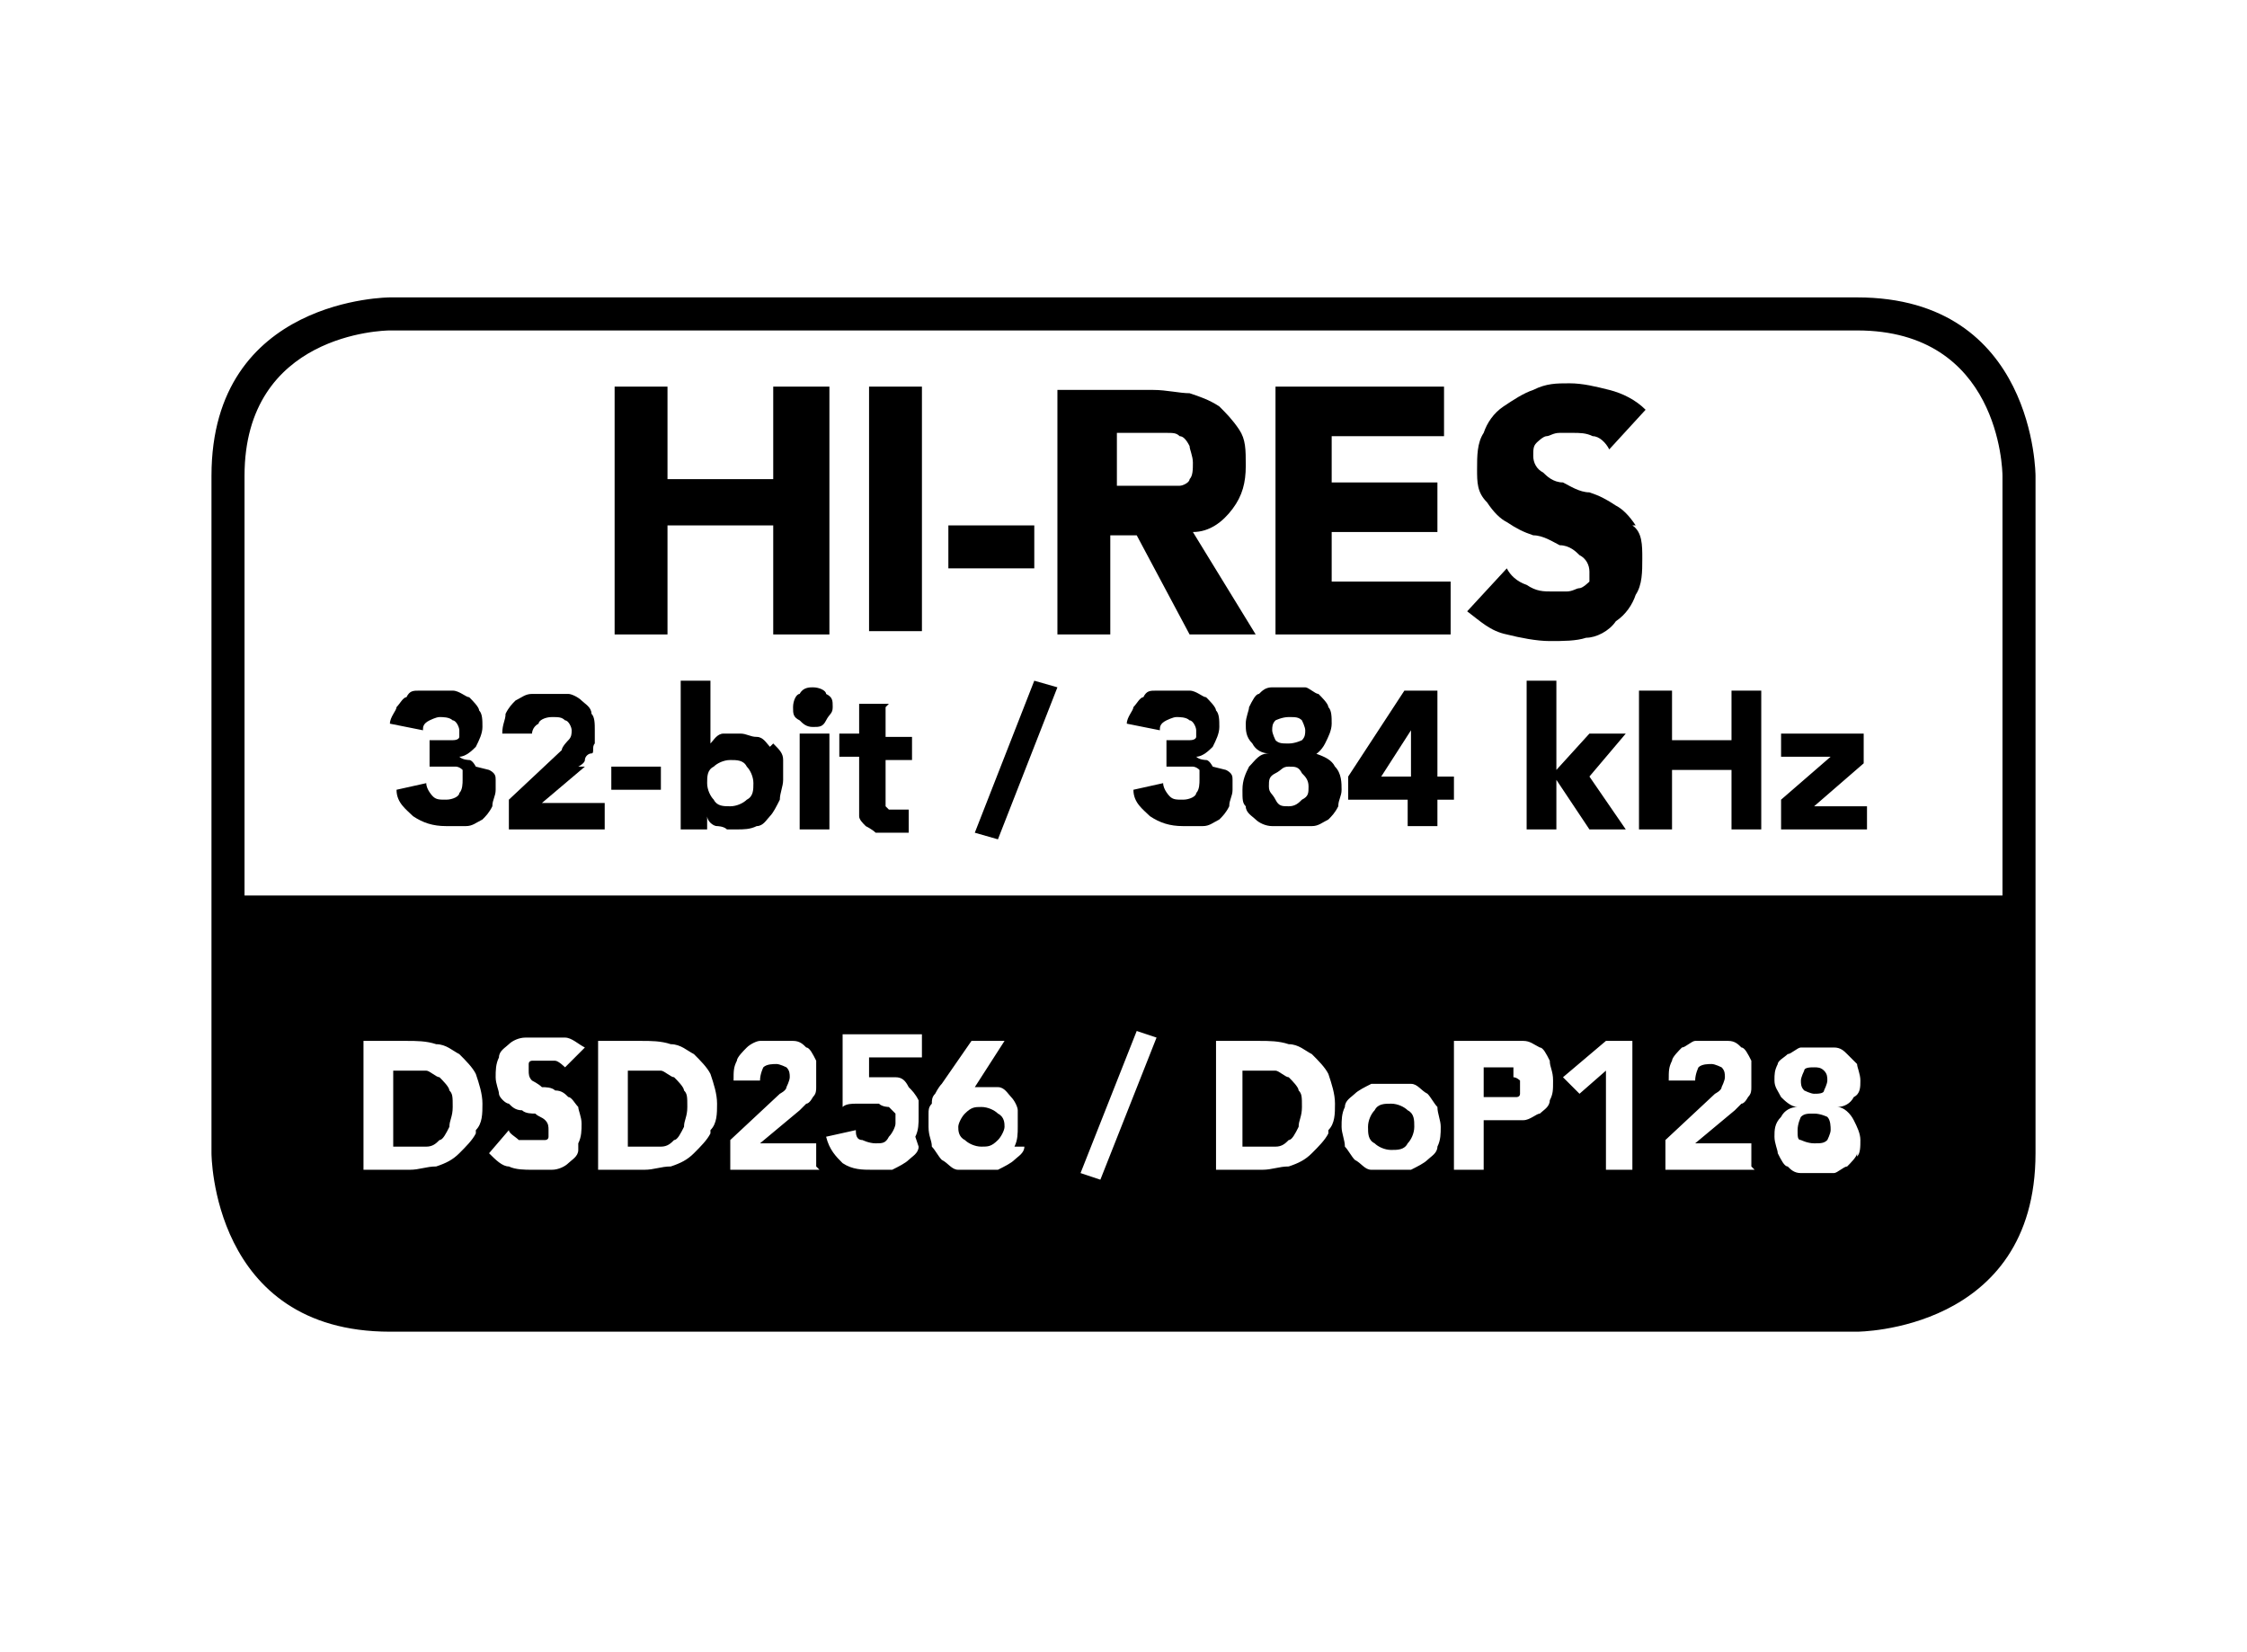 <?xml version="1.0" encoding="UTF-8"?>
<svg id="Layer_1" xmlns="http://www.w3.org/2000/svg" version="1.1" viewBox="0 0 68 50">
  <!-- Generator: Adobe Illustrator 29.2.1, SVG Export Plug-In . SVG Version: 2.1.0 Build 116)  -->
  <path d="M24.6,20.8c-.1,0-.3,0-.4.2-.1,0-.2.2-.2.4s0,.3.2.4c.1.1.2.2.4.2s.3,0,.4-.2.2-.2.2-.4,0-.3-.2-.4c0-.1-.2-.2-.4-.2Z"/>
  <polygon points="27.7 22.2 27.7 22.2 27.7 22.2 27.7 22.2"/>
  <path d="M26.9,21.3h-.9v.9h-.6v.7h.6v1.4c0,.2,0,.3,0,.4,0,.1.1.2.2.3,0,0,.2.1.3.2.1,0,.3,0,.4,0s.2,0,.3,0c.1,0,.2,0,.3,0v-.7s0,0-.2,0c0,0-.1,0-.2,0,0,0-.2,0-.2,0,0,0,0,0-.1-.1,0,0,0-.1,0-.2,0,0,0-.1,0-.2v-1h.8v-.7h-.8v-.9Z"/>
  <rect x="24.2" y="22.2" width=".9" height="2.9"/>
  <path d="M23.3,22.6c-.1-.1-.2-.3-.4-.3-.2,0-.3-.1-.5-.1s-.4,0-.5,0c-.2,0-.3.2-.4.3h0v-1.9h-.9v4.5h0s.8,0,.8,0v-.4h0c0,0,0,.1.1.2,0,0,.1.1.2.1,0,0,.2,0,.3.1,0,0,.2,0,.3,0,.2,0,.4,0,.6-.1.2,0,.3-.2.4-.3.1-.1.2-.3.3-.5,0-.2.1-.4.1-.6s0-.4,0-.6c0-.2-.1-.3-.3-.5ZM22.6,24.2c-.1.1-.3.2-.5.2s-.4,0-.5-.2c-.1-.1-.2-.3-.2-.5s0-.4.2-.5c.1-.1.3-.2.5-.2s.4,0,.5.2c.1.1.2.3.2.5s0,.4-.2.5Z"/>
  <path d="M14.4,23.2c0,0-.1-.2-.2-.2,0,0-.2,0-.3-.1h0c.2,0,.4-.2.5-.3.1-.2.2-.4.2-.6s0-.4-.1-.5c0-.1-.2-.3-.3-.4-.1,0-.3-.2-.5-.2-.2,0-.3,0-.5,0s-.3,0-.5,0c-.2,0-.3,0-.4.2-.1,0-.2.2-.3.3,0,.1-.2.3-.2.5l1,.2c0-.1,0-.2.2-.3,0,0,.2-.1.3-.1s.3,0,.4.1c.1,0,.2.2.2.3s0,.2,0,.2c0,0,0,.1-.2.1,0,0-.1,0-.2,0,0,0-.2,0-.2,0h-.3v.8h0s.2,0,.2,0c0,0,.2,0,.3,0,0,0,.2,0,.3,0,0,0,.1,0,.2.1,0,0,0,.2,0,.3s0,.3-.1.4c0,.1-.2.2-.4.2s-.3,0-.4-.1c0,0-.2-.2-.2-.4l-.9.2c0,.4.3.6.5.8.3.2.6.3,1,.3s.4,0,.6,0c.2,0,.3-.1.5-.2.1-.1.2-.2.3-.4,0-.2.1-.3.1-.5s0-.2,0-.3c0-.1,0-.2-.2-.3Z"/>
  <polygon points="29.5 25.2 29.5 25.2 30.2 25.4 32 20.8 31.3 20.6 29.5 25.2"/>
  <rect x="18.5" y="23.2" width="1.5" height=".7"/>
  <path d="M17.5,23.2c0,0,.2-.1.2-.2s.1-.2.2-.2,0-.2.1-.3c0-.1,0-.2,0-.4,0-.2,0-.4-.1-.5,0-.2-.2-.3-.3-.4-.1-.1-.3-.2-.4-.2-.2,0-.3,0-.5,0s-.4,0-.6,0c-.2,0-.3.1-.5.2-.1.1-.2.2-.3.4,0,.2-.1.3-.1.6h.9c0,0,0-.2.2-.3,0-.1.2-.2.4-.2s.3,0,.4.1c.1,0,.2.2.2.3s0,.2-.1.3c0,0-.2.2-.2.3l-1.6,1.5v.9h0s2.9,0,2.9,0v-.8h-1.9l1.3-1.1Z"/>
  <polygon points="56.4 23.1 56.4 22.2 53.9 22.2 53.9 22.9 55.4 22.9 53.9 24.2 53.9 25.1 56.5 25.1 56.5 24.4 54.9 24.4 56.4 23.1"/>
  <polygon points="52.4 22.4 50.6 22.4 50.6 20.9 49.6 20.9 49.6 25.1 50.6 25.1 50.6 23.3 52.4 23.3 52.4 25.1 53.3 25.1 53.3 20.9 52.4 20.9 52.4 22.4"/>
  <path d="M39.6,22.9h0c.2,0,.4-.2.5-.4.1-.2.2-.4.2-.6s0-.4-.1-.5c0-.1-.2-.3-.3-.4-.1,0-.3-.2-.4-.2-.2,0-.4,0-.5,0s-.4,0-.5,0c-.2,0-.3.1-.4.2-.1,0-.2.2-.3.4,0,.1-.1.3-.1.5s0,.4.2.6h0c.1.2.3.3.5.3h0c-.3,0-.4.2-.6.4-.1.2-.2.4-.2.7s0,.4.1.5c0,.2.2.3.3.4.1.1.3.2.5.2.2,0,.4,0,.6,0s.4,0,.6,0c.2,0,.3-.1.5-.2.1-.1.2-.2.3-.4,0-.2.1-.3.1-.5s0-.5-.2-.7c-.1-.2-.3-.3-.6-.4ZM38.6,21.8c0,0,.2-.1.4-.1s.3,0,.4.1c0,0,.1.2.1.3s0,.2-.1.3c0,0-.2.1-.4.1s-.3,0-.4-.1c0,0-.1-.2-.1-.3s0-.2.1-.3ZM39.4,24.2c-.1.1-.2.2-.4.2s-.3,0-.4-.2-.2-.2-.2-.4,0-.3.2-.4.2-.2.4-.2.3,0,.4.2c.1.1.2.2.2.4s0,.3-.2.4Z"/>
  <path d="M43.5,20.9h-1l-1.7,2.6v.7h1.8v.8h.9v-.8h.5v-.7h-.5v-2.6ZM42.7,23.5h-.9l.9-1.4h0v1.4Z"/>
  <polygon points="49.2 22.2 48.1 22.2 47.1 23.3 47.1 20.6 46.2 20.6 46.2 25.1 47.1 25.1 47.1 23.6 47.1 23.6 48.1 25.1 49.2 25.1 48.1 23.5 49.2 22.2"/>
  <path d="M36.7,23.2c0,0-.1-.2-.2-.2,0,0-.2,0-.3-.1h0c.2,0,.4-.2.5-.3.1-.2.2-.4.2-.6s0-.4-.1-.5c0-.1-.2-.3-.3-.4-.1,0-.3-.2-.5-.2-.2,0-.3,0-.5,0s-.3,0-.5,0c-.2,0-.3,0-.4.2-.1,0-.2.2-.3.3,0,.1-.2.3-.2.5l1,.2c0-.1,0-.2.2-.3,0,0,.2-.1.3-.1s.3,0,.4.1c.1,0,.2.2.2.3s0,.2,0,.2c0,0,0,.1-.2.1s-.1,0-.2,0c0,0-.2,0-.2,0h-.3v.8h.2c0,0,.2,0,.3,0,0,0,.2,0,.3,0,0,0,.1,0,.2.1,0,0,0,.2,0,.3s0,.3-.1.4c0,.1-.2.2-.4.2s-.3,0-.4-.1c0,0-.2-.2-.2-.4l-.9.2c0,.4.3.6.5.8.3.2.6.3,1,.3s.4,0,.6,0c.2,0,.3-.1.5-.2.1-.1.2-.2.3-.4,0-.2.1-.3.1-.5s0-.2,0-.3c0-.1,0-.2-.2-.3Z"/>
  <polygon points="35 23.3 35 23.3 35 23.3 35 23.3"/>
  <polygon points="32 19.2 32 19.2 32 19.2 32 19.2"/>
  <rect x="26.3" y="11.7" width="1.6" height="7.4"/>
  <polygon points="43.9 17.6 40.3 17.6 40.3 16.1 43.5 16.1 43.5 14.6 40.3 14.6 40.3 13.2 43.7 13.2 43.7 11.7 38.6 11.7 38.6 19.2 38.6 19.2 43.9 19.2 43.9 17.6"/>
  <polygon points="23.4 19.2 25.1 19.2 25.1 11.7 23.4 11.7 23.4 14.5 20.2 14.5 20.2 11.7 18.6 11.7 18.6 19.2 20.2 19.2 20.2 15.9 23.4 15.9 23.4 19.2"/>
  <path d="M49.5,15.9c-.2-.3-.4-.5-.6-.6-.3-.2-.5-.3-.8-.4-.3,0-.6-.2-.8-.3-.3,0-.5-.2-.6-.3-.2-.1-.3-.3-.3-.5s0-.3.1-.4c0,0,.2-.2.3-.2.1,0,.2-.1.4-.1.1,0,.2,0,.4,0,.2,0,.4,0,.6.1.2,0,.4.2.5.4l1.1-1.2h0c-.3-.3-.7-.5-1.1-.6-.4-.1-.8-.2-1.2-.2s-.7,0-1.1.2c-.3.1-.6.3-.9.5-.3.2-.5.5-.6.8-.2.3-.2.7-.2,1.1s0,.7.3,1c.2.3.4.5.6.6.3.2.5.3.8.4.3,0,.6.2.8.3.3,0,.5.2.6.3.2.1.3.3.3.5s0,.2,0,.3c0,0-.2.2-.3.2-.1,0-.2.1-.4.1-.1,0-.3,0-.4,0-.3,0-.5,0-.8-.2-.3-.1-.5-.3-.6-.5l-1.2,1.3c.4.3.7.6,1.2.7.4.1.9.2,1.3.2s.8,0,1.1-.1c.3,0,.7-.2.9-.5.3-.2.5-.5.6-.8.2-.3.2-.7.2-1.1s0-.8-.3-1Z"/>
  <path d="M36,19.2h2l-1.9-3.1c.5,0,.9-.3,1.2-.7.3-.4.4-.8.4-1.3s0-.8-.2-1.1c-.2-.3-.4-.5-.6-.7-.3-.2-.6-.3-.9-.4-.3,0-.7-.1-1.1-.1h-2.9v7.4h1.6v-3h.8l1.6,3ZM33.7,13.1h1.1c.1,0,.3,0,.5,0,.2,0,.3,0,.4.1.1,0,.2.1.3.3,0,.1.1.3.1.5s0,.4-.1.5c0,.1-.2.2-.3.2-.1,0-.3,0-.4,0-.2,0-.3,0-.5,0h-1v-1.7Z"/>
  <rect x="28.7" y="15.9" width="2.6" height="1.3"/>
  <path d="M45.8,32.3c0,0-.2,0-.2,0,0,0-.2,0-.3,0h-.4v.9h.6c0,0,.2,0,.2,0,0,0,.1,0,.2,0,0,0,.1,0,.1-.1,0,0,0-.1,0-.2s0-.2,0-.2c0,0-.1-.1-.2-.1Z"/>
  <path d="M42.1,33.4c-.2,0-.4,0-.5.2-.1.1-.2.3-.2.5s0,.4.2.5c.1.1.3.2.5.2s.4,0,.5-.2c.1-.1.2-.3.2-.5s0-.4-.2-.5c-.1-.1-.3-.2-.5-.2Z"/>
  <path d="M29.7,33.5c-.2,0-.3,0-.5.2-.1.1-.2.3-.2.4s0,.3.2.4c.1.1.3.2.5.2s.3,0,.5-.2c.1-.1.2-.3.2-.4s0-.3-.2-.4c-.1-.1-.3-.2-.5-.2Z"/>
  <path d="M39,32.6c-.1,0-.3-.2-.4-.2-.2,0-.3,0-.5,0h-.5v2.3h.4c.2,0,.4,0,.6,0,.2,0,.3-.1.4-.2.1,0,.2-.2.3-.4,0-.2.1-.3.1-.6s0-.4-.1-.5c0-.1-.2-.3-.3-.4Z"/>
  <path d="M13.3,32.6c-.1,0-.3-.2-.4-.2-.2,0-.3,0-.5,0h-.5v2.3h.4c.2,0,.4,0,.6,0,.2,0,.3-.1.4-.2.1,0,.2-.2.3-.4,0-.2.1-.3.1-.6s0-.4-.1-.5c0-.1-.2-.3-.3-.4Z"/>
  <path d="M20.4,32.6c-.1,0-.3-.2-.4-.2-.2,0-.3,0-.5,0h-.5v2.3h.4c.2,0,.4,0,.6,0s.3-.1.4-.2c.1,0,.2-.2.3-.4,0-.2.1-.3.1-.6s0-.4-.1-.5c0-.1-.2-.3-.3-.4Z"/>
  <path d="M56.2,9H11.8c0,0-5.4,0-5.4,5.4v20.5c0,0,0,5.4,5.4,5.4h44.4c0,0,5.4,0,5.4-5.4V14.4c0,0,0-5.4-5.4-5.4ZM14.4,34.3c-.1.2-.3.4-.5.6-.2.2-.4.3-.7.4-.3,0-.5.1-.8.1h-1.4v-3.9h1.3c.3,0,.6,0,.9.1.3,0,.5.2.7.3.2.2.4.4.5.6.1.3.2.6.2.9s0,.6-.2.8ZM17.5,34.8c0,.2-.2.3-.3.4-.1.1-.3.2-.5.2-.2,0-.4,0-.6,0s-.5,0-.7-.1c-.2,0-.4-.2-.6-.4l.6-.7c0,.1.2.2.3.3.1,0,.3,0,.4,0s.1,0,.2,0,.1,0,.2,0c0,0,.1,0,.1-.1s0-.1,0-.2c0-.1,0-.2-.1-.3s-.2-.1-.3-.2c-.1,0-.3,0-.4-.1-.2,0-.3-.1-.4-.2-.1,0-.3-.2-.3-.3,0-.1-.1-.3-.1-.5s0-.4.1-.6c0-.2.2-.3.3-.4.1-.1.3-.2.5-.2.2,0,.4,0,.6,0s.4,0,.6,0c.2,0,.4.2.6.3l-.6.6c0,0-.2-.2-.3-.2-.1,0-.2,0-.3,0s-.1,0-.2,0-.1,0-.2,0c0,0-.1,0-.1.1,0,0,0,.1,0,.2,0,.1,0,.2.1.3,0,0,.2.1.3.2.1,0,.3,0,.4.1.2,0,.3.1.4.2.1,0,.2.2.3.3,0,.1.1.3.1.5s0,.4-.1.6ZM21.5,34.3c-.1.2-.3.4-.5.6-.2.2-.4.3-.7.4-.3,0-.5.1-.8.1h-1.4v-3.9h1.3c.3,0,.6,0,.9.1.3,0,.5.2.7.3.2.2.4.4.5.6.1.3.2.6.2.9s0,.6-.2.8ZM24.8,35.4h-2.7v-.9l1.5-1.4c0,0,.2-.1.2-.2,0,0,.1-.2.1-.3s0-.2-.1-.3c0,0-.2-.1-.3-.1s-.3,0-.4.1c0,0-.1.2-.1.4h-.8c0-.3,0-.4.1-.6,0-.1.2-.3.3-.4s.3-.2.4-.2c.2,0,.3,0,.5,0s.3,0,.5,0c.2,0,.3.1.4.2.1,0,.2.2.3.4,0,.1,0,.3,0,.5s0,.2,0,.3c0,.1,0,.2-.1.3,0,0-.1.2-.2.2,0,0-.1.1-.2.2l-1.2,1h1.7v.7ZM27.8,34.7c0,.2-.2.3-.3.4-.1.1-.3.2-.5.3-.2,0-.4,0-.6,0-.3,0-.6,0-.9-.2-.2-.2-.4-.4-.5-.8l.9-.2c0,.1,0,.3.2.3,0,0,.2.1.4.1s.3,0,.4-.2c.1-.1.2-.3.2-.4s0-.2,0-.3c0,0-.1-.1-.2-.2,0,0-.2,0-.3-.1-.1,0-.2,0-.3,0s-.3,0-.4,0c-.1,0-.3,0-.4.1v-2.2h2.4v.7h-1.6v.6c0,0,.2,0,.3,0s.4,0,.5,0c.2,0,.3.1.4.3.1.1.2.2.3.4,0,.2,0,.3,0,.5s0,.4-.1.6ZM31,34.7c0,.2-.2.3-.3.4-.1.1-.3.2-.5.3-.2,0-.4,0-.6,0s-.4,0-.6,0c-.2,0-.3-.2-.5-.3-.1-.1-.2-.3-.3-.4,0-.2-.1-.3-.1-.6s0-.3,0-.4c0-.1,0-.2.1-.3,0-.1,0-.2.1-.3,0,0,.1-.2.2-.3l.9-1.3h1l-.9,1.4s0,0,.1,0c0,0,0,0,.1,0,.2,0,.4,0,.5,0,.2,0,.3.2.4.3.1.1.2.3.2.4,0,.2,0,.3,0,.5s0,.4-.1.6ZM33.3,35.7l-.6-.2,1.7-4.3.6.2-1.7,4.3ZM40.2,34.3c-.1.2-.3.4-.5.6-.2.2-.4.3-.7.4-.3,0-.5.1-.8.1h-1.4v-3.9h1.3c.3,0,.6,0,.9.1.3,0,.5.2.7.3.2.2.4.4.5.6.1.3.2.6.2.9s0,.6-.2.8ZM43.5,34.7c0,.2-.2.3-.3.4-.1.1-.3.2-.5.3-.2,0-.4,0-.6,0s-.4,0-.6,0c-.2,0-.3-.2-.5-.3-.1-.1-.2-.3-.3-.4,0-.2-.1-.4-.1-.6s0-.4.1-.6c0-.2.2-.3.3-.4.1-.1.3-.2.5-.3.2,0,.4,0,.6,0s.4,0,.6,0c.2,0,.3.2.5.3.1.1.2.3.3.4,0,.2.1.4.1.6s0,.4-.1.6ZM46.9,33.3c0,.2-.2.3-.3.4-.1,0-.3.2-.5.2-.2,0-.4,0-.6,0h-.6v1.5h-.9v-3.9h1.5c.2,0,.4,0,.6,0,.2,0,.3.1.5.2.1,0,.2.2.3.4,0,.2.1.3.1.6s0,.4-.1.6ZM49.4,35.4h-.8v-3l-.8.7-.5-.5,1.3-1.1h.8v3.9ZM53.1,35.4h-2.7v-.9l1.5-1.4c0,0,.2-.1.2-.2,0,0,.1-.2.1-.3s0-.2-.1-.3c0,0-.2-.1-.3-.1s-.3,0-.4.1c0,0-.1.2-.1.4h-.8c0-.3,0-.4.1-.6,0-.1.2-.3.3-.4.1,0,.3-.2.4-.2.2,0,.3,0,.5,0s.3,0,.5,0c.2,0,.3.1.4.2.1,0,.2.2.3.4,0,.1,0,.3,0,.5s0,.2,0,.3c0,.1,0,.2-.1.3,0,0-.1.2-.2.2,0,0-.1.1-.2.2l-1.2,1h1.7v.7ZM56.2,34.9c0,.1-.2.3-.3.4-.1,0-.3.2-.4.2-.2,0-.3,0-.5,0s-.4,0-.5,0c-.2,0-.3-.1-.4-.2-.1,0-.2-.2-.3-.4,0-.1-.1-.3-.1-.5s0-.4.2-.6c.1-.2.3-.3.5-.3h0c-.2,0-.4-.2-.5-.3-.1-.2-.2-.3-.2-.5s0-.3.1-.5c0-.1.2-.2.3-.3.1,0,.3-.2.4-.2.2,0,.3,0,.5,0s.4,0,.5,0c.2,0,.3.1.4.2s.2.2.3.3c0,.1.1.3.1.5s0,.4-.2.5c-.1.2-.3.3-.5.3h0c.2,0,.4.2.5.4.1.2.2.4.2.6s0,.4-.1.5ZM60.6,27.1H7.4v-12.7c0-4.3,4.2-4.4,4.4-4.4h44.4c4.3,0,4.4,4.2,4.4,4.4v12.7Z"/>
  <path d="M54.9,33.1c.1,0,.3,0,.3-.1,0,0,.1-.2.1-.3s0-.2-.1-.3-.2-.1-.3-.1-.3,0-.3.1c0,0-.1.2-.1.3s0,.2.1.3c0,0,.2.1.3.1Z"/>
  <path d="M54.9,33.7c-.2,0-.3,0-.4.1,0,0-.1.2-.1.4s0,.3.1.3c0,0,.2.1.4.1s.3,0,.4-.1c0,0,.1-.2.1-.3s0-.3-.1-.4c0,0-.2-.1-.4-.1Z"/>
</svg>